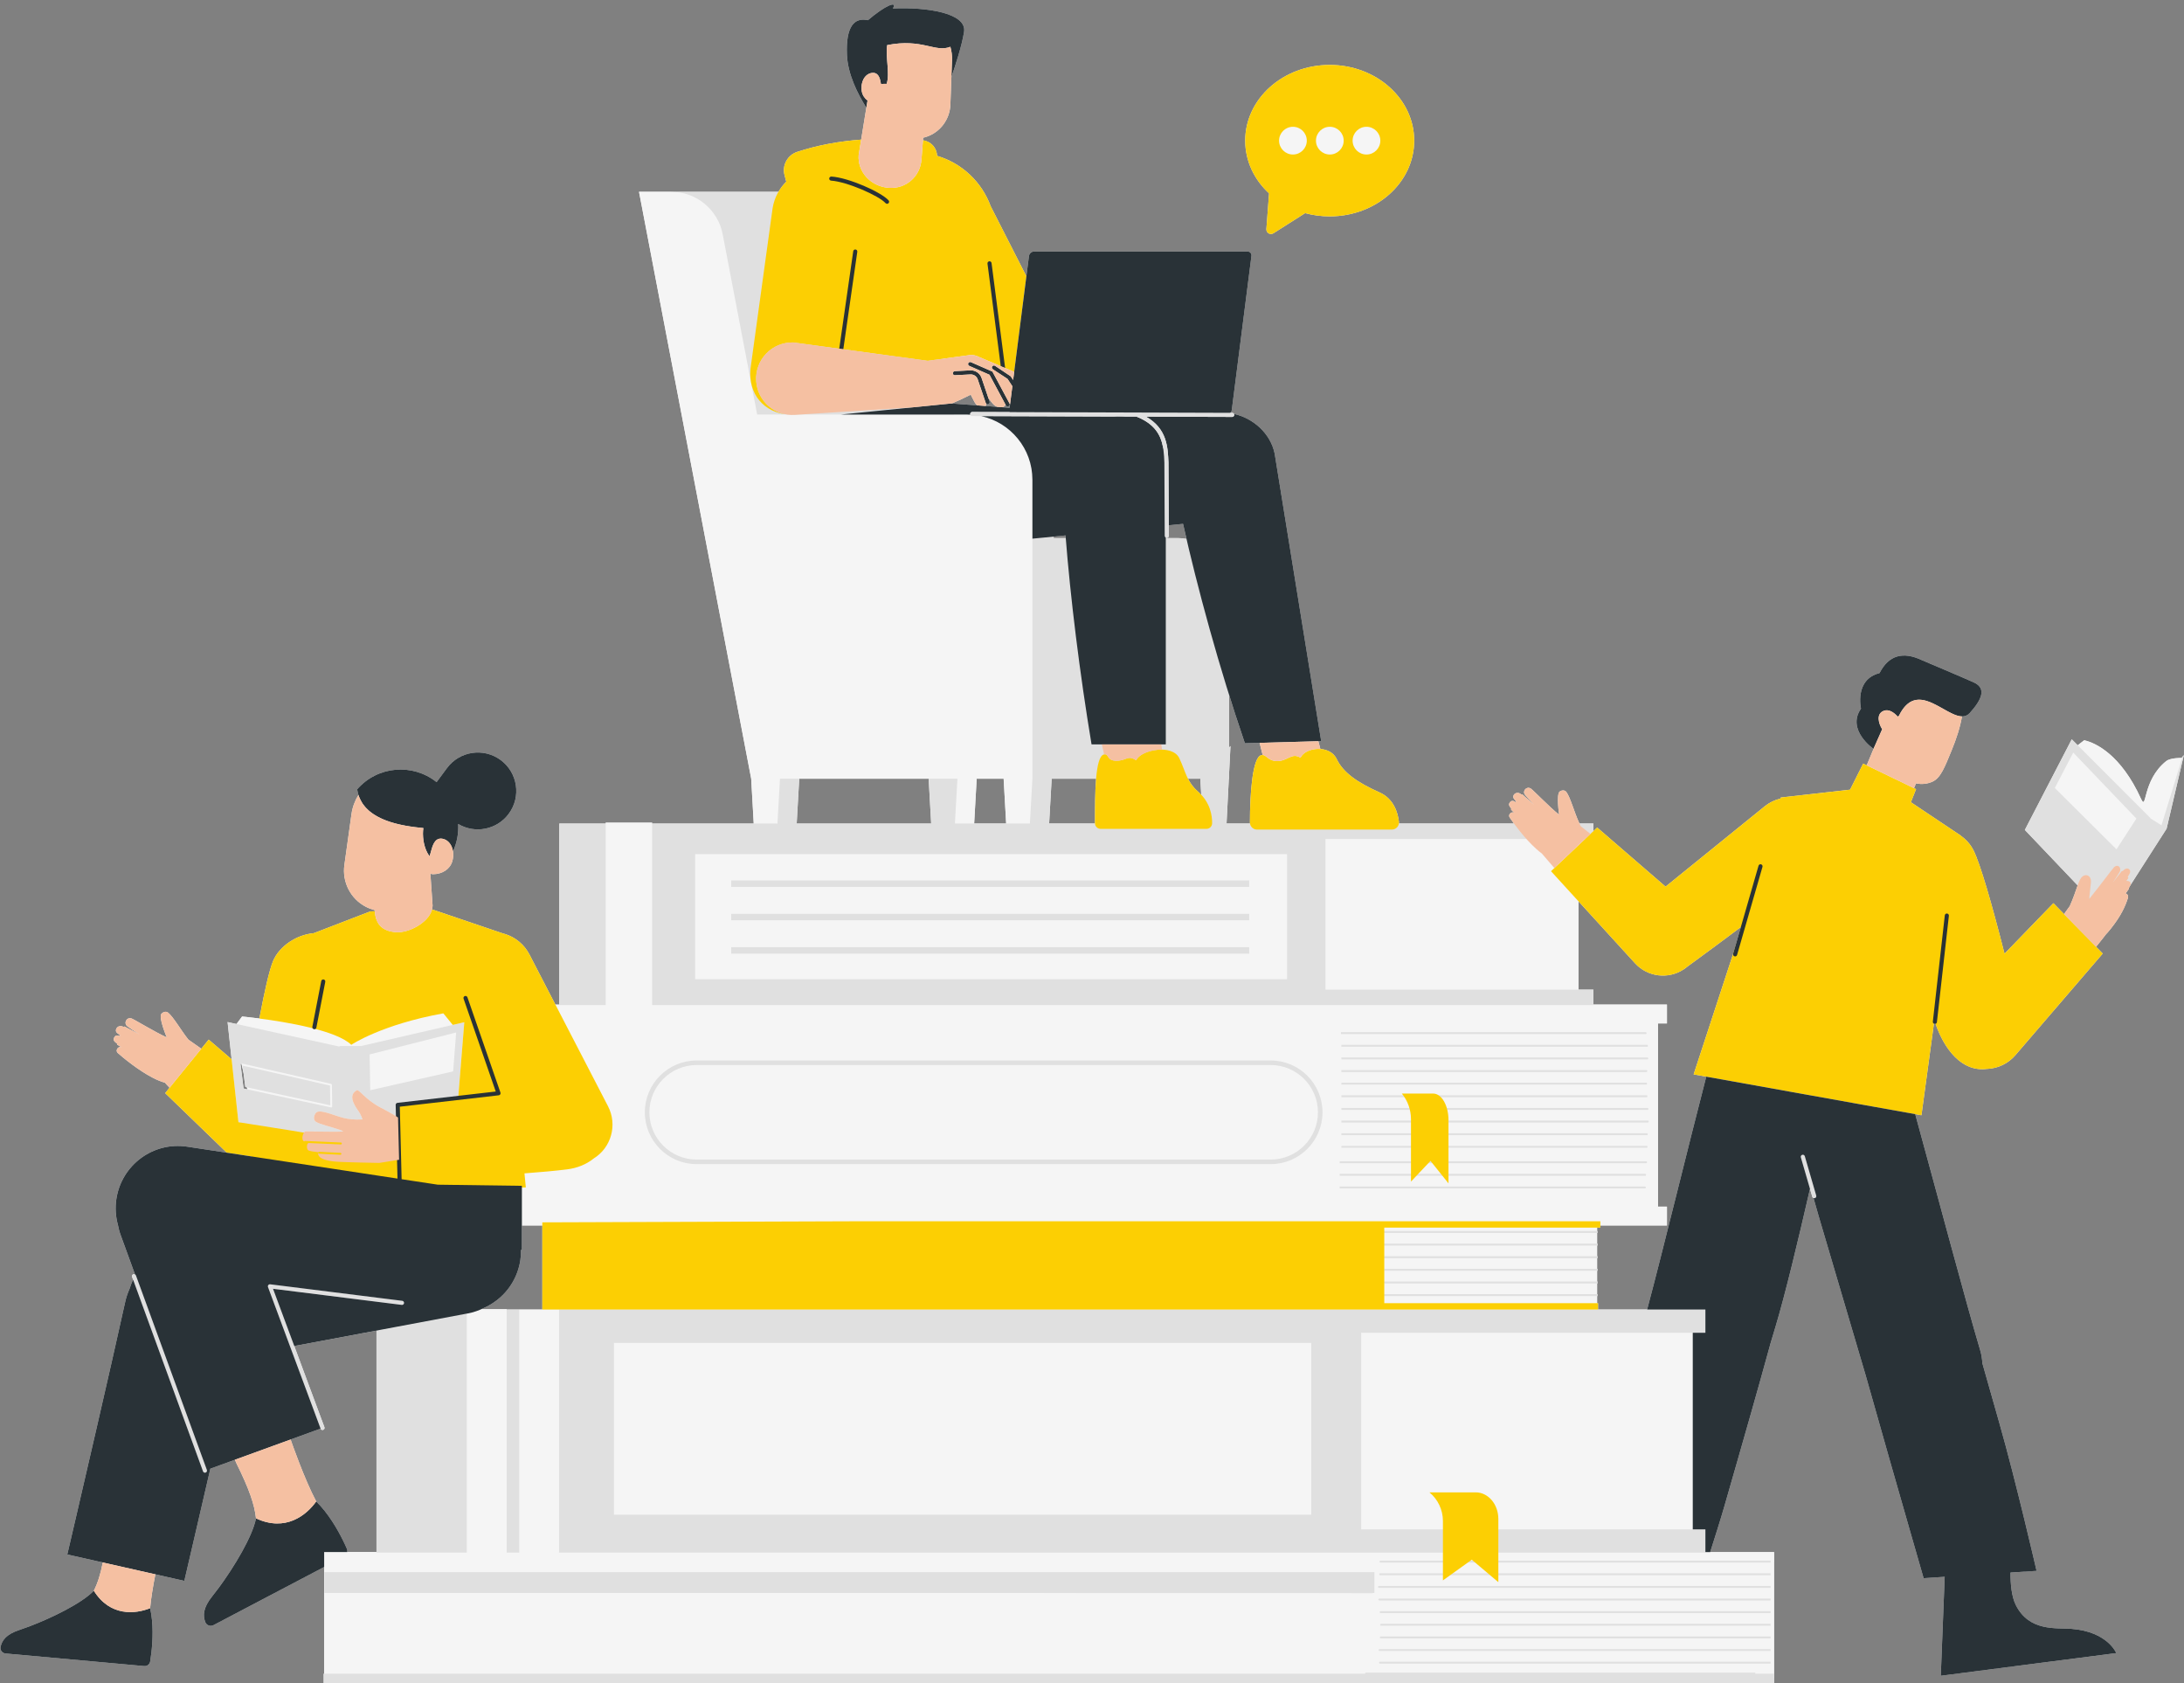 <?xml version="1.0" encoding="UTF-8" standalone="no"?><svg xmlns="http://www.w3.org/2000/svg" xmlns:xlink="http://www.w3.org/1999/xlink" fill="#000000" height="369.8" preserveAspectRatio="xMidYMid meet" version="1" viewBox="-0.1 -1.0 479.9 369.8" width="479.9" zoomAndPan="magnify"><rect x="-0.1" y="-1.0" width="479.9" height="369.8" fill="#808080" stroke="none"/><g><g fill="#f5f5f5" id="change1_1"><path d="M479.766,164.867l-0.501,0.637l0,0c-0.533-0.006-2.527,0.019-3.379,0.696 c-5.337,4.263-4.206,11.187-5.536,8.264c-4.392-9.646-9.949-12.296-12.489-12.844l-1.416,1.098l-1.309-1.309l-10.308,19.905 c0,0,7.025,7.377,11.601,12.184c-0.413,1.148-0.903,2.714-1.734,4.563c-0.35,0.477-0.792,1.086-1.257,1.738l7.045,7.191 l1.997-2.51l-0.022-0.023c0.384-0.393,0.811-0.877,1.305-1.504c2.215-2.792,3.149-4.906,3.699-6.638 c0.184-0.58-0.152-1.009-0.501-1.025l0.711-1.009c0.047-0.067,0.036-0.145,0-0.212c0.025-0.041,0.047-0.074,0.074-0.118 c0.088-0.149,0.156-0.279,0.212-0.401c3.514-5.458,8.019-12.515,8.019-12.515L479.766,164.867z M464.969,185.57l-2.439-2.424l0,0 L464.969,185.57l4.063-6.271l0,0L464.969,185.57z M458.989,196.187c0.042,0.044,0.08,0.084,0.12,0.126 c-0.05,0.062-0.103,0.128-0.152,0.188C458.968,196.397,458.978,196.291,458.989,196.187z M474.852,180.297l4.549-14.79 L474.852,180.297L474.852,180.297z" fill="inherit"/><path d="M278.167,49.319c-0.062,0.829,0.847,1.374,1.549,0.928l6.969-4.428c1.708,0.464,3.52,0.714,5.397,0.714 c10.255,0,18.569-7.448,18.569-16.635s-8.314-16.635-18.569-16.635c-10.255,0-18.569,7.448-18.569,16.635 c0,4.504,1.998,8.59,5.244,11.585L278.167,49.319z" fill="inherit"/><path d="M455.074,356.82c-3.309-0.258-9.26,0.646-12.214-5.201c-0.939-1.859-1.197-4.607-1.185-7.167l5.73-0.37 c0,0-4.475-19.507-8.227-32.656c-1.221-4.277-2.482-8.713-3.684-12.962c-0.055-0.979-0.211-1.966-0.504-2.947 c-3.069-10.282-9.41-34.144-14.249-51.767l-45.917-8.235c-3.988,15.374-9.361,37.541-12.991,51.158H192.92v0.003h-81.685v-0.072 h-5.602c0,0,0,0,0,0c0.187-0.083,0.375-0.165,0.556-0.256c4.149-1.827,7.311-5.669,8.041-10.493 c0.115-0.763,0.158-1.52,0.147-2.268h0.198v-5.38h4.492v18.46h231.981v-1.395h-0.211v-1.562h0.077v-0.421h-0.077v-2.352h0.077 v-0.421h-0.077v-2.352h0.077v-0.421h-0.077v-2.355h0.077v-0.421h-0.077v-2.352h0.077v-0.421h-0.077v-2.355h0.077v-0.421h-0.077 v-0.735h0.717v-0.476h14.632v-4.139h-1.954v-40.247h1.954v-4.139h-16.168v-3.287h-3.273v-19.404 c3.872,4.242,8.829,9.674,12.428,13.617c2.754,3.016,7.292,3.583,10.701,1.334c0.287-0.189,0.56-0.394,0.82-0.613 c3.316-2.4,7.451-5.475,11.727-8.663l-1.68,5.824l-8.692,26.526l50.061,8.978l2.738-20.112c0.049,0.026,0.102,0.045,0.16,0.052 c0.018,0.002,0.034,0.003,0.052,0.003c0.052,0,0.101-0.011,0.148-0.028c1.935,5.573,5.775,10.657,11.337,9.895 c0.048-0.002,0.096,0.002,0.145-0.001c2.343-0.136,4.531-1.218,6.061-3c7.397-8.606,19.191-22.325,19.191-22.325l-10.839-11.064 c0,0-5.013,5.177-10.738,11.09c-2.821-11.087-5.34-19.784-6.81-22.69c-0.642-1.303-1.604-2.369-2.75-3.187l0.005-0.033 l-11.022-7.369l1.135-2.868l-0.447-0.216l0.438-1.05c1.333,0.275,2.551,0.089,3.587-0.366c1.833-0.806,2.718-3.198,4.242-6.892 c1.017-2.467,1.923-5.237,2.266-7.457c-0.139-0.002-0.282-0.016-0.427-0.038c0.145,0.021,0.288,0.036,0.427,0.038 c0.643,0.008,1.227-0.202,1.726-0.757c2.594-2.885,3.774-5.408,0.84-6.729c-2.059-0.931-11.433-4.898-11.433-4.898 c-4.07-1.901-7.211-1.105-9.249,2.872c-5.572,1.415-4.067,7.797-4.067,7.797c-3.274,4.701,2.747,8.845,2.747,8.845l0.536-1.209 l-0.351,0.792l-1.679,4.029l8.18,3.952l-8.955-4.326l-2.877,5.731l-15.234,1.72l-0.062,0.233 c-1.241,0.294-2.417,0.854-3.428,1.673c-5.956,4.822-14.72,11.921-21.821,17.669c-7.388-6.385-15.02-12.982-15.02-12.982 l-0.845,0.798v-1.684h-3.063c-0.013-0.03-0.025-0.055-0.039-0.085c-1.114-2.423-1.938-5.629-2.833-6.836 c-0.362-0.464-0.983-0.417-1.444-0.109c-0.812,0.533-0.146,5.105-0.146,5.105c-2.073-1.658-5.699-5.398-6.199-5.739 c-0.953-0.613-1.933,0.517-1.299,1.361c0.349,0.445,1.236,1.419,2,2.245l-2.542-2.308c-0.072-0.065-0.17-0.058-0.248-0.009 c-0.118-0.087-0.231-0.166-0.331-0.221c-0.92-0.488-1.829,0.465-1.3,1.161c0.197,0.264,0.361,0.473,0.49,0.634 c-0.021,0.011-0.046,0.01-0.063,0.029c-0.026,0.027-0.029,0.063-0.037,0.097c-0.229-0.146-0.538-0.343-0.796-0.294 c-0.307,0.047-0.623,0.4-0.68,0.716c-0.025,0.243,0.115,0.517,0.413,0.852c0.028,0.036,0.06,0.071,0.089,0.107 c-0.081,0.082-0.081,0.214,0.001,0.296l0.722,0.723c-0.043-0.03-0.084-0.065-0.128-0.093c-0.488-0.323-1.396,0.354-0.96,1.041 c0.219,0.325,0.542,0.786,0.941,1.329h-25.283c0.018-0.129,0.025-0.261,0.009-0.397c-0.228-1.95-1.102-5.03-4.256-6.435 c-4.804-2.14-7.998-4.335-9.42-7.341c-0.666-1.409-2.1-2.083-3.582-2.193c-0.16-0.604-0.306-1.169-0.441-1.703l-3.977,0.108 l4.595-0.125l-10.231-63.203c-0.936-4.463-4.762-7.774-8.94-8.688c-0.076-0.138-0.218-0.235-0.386-0.236l-0.396-0.001 c0.157-0.17,0.277-0.376,0.307-0.61l4.319-33.836c0.07-0.547-0.317-0.991-0.864-0.991h-46.903c-0.547,0-1.048,0.444-1.117,0.991 l-3.477,27.234l0.225-1.762l2.684-21.023l-7.843-15.393c-1.96-5.348-6.342-9.468-11.78-11.064 c-0.044-1.745-1.362-3.206-3.103-3.41l0.044-0.573c0.176-0.041,0.352-0.079,0.527-0.133c3.227-0.99,5.335-3.915,5.457-7.107 l0.224-6.089c0.771-2.22,2.296-6.833,2.781-9.906c0.658-4.17-8.286-5.487-15.639-5.158c1.097-1.811-1.701-0.658-5.487,2.579 c-2.963-0.658-4.884,1.317-4.609,7.627c0.185,4.257,2.342,8.533,4.265,11.594l0.256-1.572l-1.397,8.588 c-4.744,0.349-9.434,1.175-14.029,2.68c-2.144,0.702-3.384,2.938-2.806,5.119l0.381,1.438c-0.66,0.649-1.234,1.399-1.711,2.223 h-28.758v0h-1.888l24.647,128.923v0.002l0.558,9.853h-22.327v-0.19h-10.2v0.19h-10.195v39.782h-0.853 c-2.081-4.019-4.062-7.845-5.7-11.01c-1.127-2.176-3.078-3.804-5.411-4.52c-0.109-0.033-0.22-0.054-0.33-0.083l-15.412-5.225 l-0.285,0.007c0.087-0.305,0.148-0.615,0.15-0.933l-0.489-7.021c0.183,0.083,0.385,0.134,0.603,0.132 c2.056-0.02,3.723-1.127,4.219-2.847c0.215-0.746,0.246-1.483,0.145-2.16c0.886-1.909,1.263-3.981,1.151-6.026 c3.685,2.199,8.509,1.285,11.11-2.239c2.77-3.751,1.974-9.038-1.777-11.808c-3.752-2.77-9.038-1.974-11.808,1.777l-2.273,3.078 c-5.274-4.212-12.974-3.567-17.448,1.573c0.06,0.438,0.154,0.851,0.275,1.244c-0.777,1.247-1.317,2.669-1.533,4.218l-1.565,11.199 c-0.503,3.651,1.302,7.397,4.768,9.172c0.612,0.314,1.245,0.542,1.884,0.704c0.006,0.089,0.021,0.169,0.029,0.256 c0-0.001,0-0.002,0-0.003l-0.972,0.025l-12.416,4.784c-3.763,0.342-7.58,2.804-8.974,6.173c-0.833,2.049-1.848,6.525-2.996,12.582 c0.001,0,0.002,0,0.003,0c-2.282-0.298-3.799-0.439-3.799-0.439l-1.228,1.648l-1.957-0.429l2.383,21.995l-1.498-13.824 c-2.994-2.568-5.035-4.319-5.035-4.319l-1.625,1.998c-1.48-1.055-2.492-1.755-2.836-1.992c-1.688-2.127-3.283-4.974-4.458-5.924 c-0.484-0.372-1.096-0.164-1.479,0.266c-0.677,0.747,1.178,5.167,1.178,5.167c-2.513-1.127-7.126-3.943-7.718-4.155 c-1.116-0.368-1.809,1.022-0.952,1.705c0.479,0.365,1.67,1.144,2.669,1.785l-3.233-1.701c-0.084-0.044-0.177-0.014-0.24,0.052 c-0.145-0.059-0.281-0.109-0.398-0.139c-1.051-0.251-1.717,0.943-1.005,1.504c0.27,0.217,0.49,0.385,0.663,0.514 c-0.018,0.016-0.043,0.022-0.055,0.044c-0.019,0.033-0.012,0.07-0.012,0.105c-0.269-0.087-0.634-0.208-0.883-0.091 c-0.297,0.127-0.522,0.564-0.498,0.897c0.038,0.25,0.25,0.489,0.635,0.748c0.04,0.03,0.083,0.059,0.124,0.089 c-0.057,0.1-0.024,0.227,0.075,0.285l0.955,0.564c-0.066-0.025-0.132-0.056-0.199-0.078c-0.574-0.197-1.31,0.719-0.694,1.295 c1.198,1.062,4.545,3.821,7.671,5.428c1.124,0.584,1.982,0.913,2.665,1.076c0.336,0.363,0.7,0.756,1.049,1.133l3.584-4.409 l-4.544,5.59c0,0,6.774,6.545,13.538,13.082c-3.21-0.487-6.167-0.936-8.713-1.322c-7.458-1.131-14.425,4.012-15.558,11.496 c-0.297,1.961-0.154,3.884,0.339,5.68c0.143,0.76,0.335,1.515,0.607,2.25c0.941,2.556,2.011,5.494,3.147,8.635 c0,0,0,0,0.001,0.001c-0.109-0.059-0.24-0.077-0.367-0.031c-0.233,0.085-0.354,0.344-0.269,0.577L44.51,322.22l-15.358-42.099 c-0.308,0.647-0.583,1.31-0.783,2.004c-0.413,0.923-0.743,1.889-0.963,2.894c-1.68,7.634-4.139,18.392-6.427,28.329 c-3.184,13.829-6.293,27.133-6.293,27.133l16.584,3.74l-8.784-1.981c-0.528,2.705-1.161,4.611-1.968,6.206 c0.001-0.001,0.002-0.002,0.003-0.003c-2.637,2.745-9.183,5.951-14.205,7.85v0c-0.764,0.289-1.493,0.548-2.166,0.77 c-2.962,0.976-3.812,2.335-4.119,3.69c-0.162,0.715,0.347,1.408,1.077,1.475l30.483,2.767c0.633,0.057,1.204-0.381,1.307-1.007 c0.085-0.513,0.184-1.187,0.273-1.968l0,0h0c0.295-2.573,0.487-6.353-0.283-9.741c0,0.002,0.001,0.005,0.001,0.007 c0.191-2.24,0.667-5.009,1.148-7.44l6.364,1.435c0,0,0.908-3.898,1.951-8.383c0.992-4.266,2.329-10.028,3.767-16.263l11.377-4.134 l-5.973,2.17c0.1,0.244,0.192,0.483,0.306,0.733c2.861,5.745,4.008,9.161,4.324,12.142c0-0.002,0.001-0.003,0.001-0.005 c-0.767,3.964-4.75,10.593-8.128,15.178v0c-0.514,0.697-1.014,1.348-1.486,1.934c-2.076,2.577-2.049,4.277-1.542,5.661 c0.268,0.73,1.121,1.054,1.809,0.693l24.323-12.78v23.459h-0.107v2.175h318.706v-2.175h-0.009V342.13h0.009v-2.175h-14.039 c0.894-2.791,2.311-7.265,3.108-10.04c1.916-6.677,3.896-13.536,5.915-20.657c1.345-4.744,2.712-9.603,4.084-14.603 c0.02-0.073,0.03-0.147,0.049-0.22c0.462-1.549,0.883-2.956,1.162-3.877c2.153-7.118,5.034-19.169,7.612-30.404l0.504,1.737 c0.058,0.197,0.237,0.325,0.433,0.325c-0.061,0-0.112-0.032-0.167-0.055c0.427,1.547,0.817,2.922,1.146,4.025l10.349,35.044 c3.373,11.982,7.531,26.48,9.948,34.883c1.226,4.263,2.754,9.57,2.754,9.57l4.631-0.299l-0.86,21.74l38.565-4.981 C464.922,362.144,463.032,357.441,455.074,356.82z M428.578,155.631c0.102,0.05,0.202,0.097,0.302,0.144 C428.78,155.728,428.68,155.681,428.578,155.631z M428.118,155.395c0.065,0.034,0.129,0.068,0.193,0.101 C428.247,155.462,428.182,155.429,428.118,155.395z M430.135,156.244c0.104,0.027,0.206,0.05,0.308,0.068 C430.341,156.294,430.239,156.272,430.135,156.244z M429.054,155.856c0.153,0.068,0.304,0.13,0.454,0.187 C429.358,155.986,429.207,155.924,429.054,155.856z M429.656,156.095c0.107,0.038,0.213,0.073,0.317,0.104 C429.869,156.169,429.763,156.133,429.656,156.095z M421.128,152.739c-0.029,0.003-0.058,0.006-0.086,0.01 c0.028-0.003,0.056-0.007,0.085-0.01C421.127,152.739,421.128,152.739,421.128,152.739z M420.6,152.837c0,0,0.001,0,0.001,0 c-0.036,0.009-0.072,0.016-0.108,0.026c0,0,0,0,0,0C420.53,152.852,420.565,152.846,420.6,152.837z M419.42,153.378 c-0.007,0.004-0.013,0.009-0.02,0.014c0,0,0,0,0,0C419.407,153.387,419.414,153.382,419.42,153.378z M419.041,153.663 c-0.047,0.039-0.093,0.082-0.139,0.124c0,0,0.001-0.001,0.001-0.001C418.949,153.744,418.995,153.702,419.041,153.663z M418.611,154.07C418.612,154.07,418.612,154.069,418.611,154.07c-0.017,0.018-0.034,0.038-0.052,0.057 C418.577,154.108,418.594,154.088,418.611,154.07z M418.083,154.706c-0.028,0.038-0.056,0.072-0.083,0.111c0,0,0,0,0-0.001 C418.027,154.778,418.055,154.743,418.083,154.706z M417.712,155.254c0.001-0.002,0.002-0.003,0.003-0.005 c-0.047,0.075-0.094,0.145-0.141,0.224c0,0,0-0.001,0-0.001C417.621,155.396,417.667,155.328,417.712,155.254z M29.685,279.052 c0.037,0.04,0.067,0.087,0.086,0.142C29.752,279.14,29.721,279.093,29.685,279.052z M301.581,348.927v0.049l-230.372-0.049 H301.581z M52.828,232.665c0.033-0.03,0.078-0.026,0.121-0.031l0.461,2.002l0.395,3.141l0.344,0.074l0.104,0.453l-0.683-0.148 c-0.087-0.019-0.153-0.091-0.164-0.18l-0.646-5.13C52.752,232.779,52.777,232.711,52.828,232.665z M69.473,225.11 c-0.062-0.017-0.125-0.032-0.186-0.049C69.348,225.078,69.411,225.094,69.473,225.11z M92.851,182.477 c-0.012-0.374-0.009-0.727,0.016-1.034c-0.003,0.033-0.005,0.068-0.007,0.102C92.84,181.826,92.84,182.145,92.851,182.477z M92.867,182.861c0.008,0.111,0.022,0.226,0.034,0.34C92.889,183.087,92.875,182.973,92.867,182.861z M92.955,183.644 c0.017,0.113,0.038,0.227,0.059,0.342C92.993,183.871,92.972,183.758,92.955,183.644z M93.115,184.461 c0.026,0.111,0.055,0.223,0.086,0.334C93.17,184.684,93.141,184.573,93.115,184.461z M93.358,185.291 c0.036,0.104,0.072,0.209,0.112,0.312C93.43,185.499,93.395,185.396,93.358,185.291z M89.85,203.292 c-0.097,0.035-0.193,0.067-0.289,0.099C89.657,203.36,89.753,203.327,89.85,203.292z M88.865,180.358 c0.198,0.037,0.394,0.07,0.59,0.102C89.259,180.428,89.064,180.395,88.865,180.358z M89.225,203.495 c-0.11,0.031-0.218,0.059-0.327,0.085C89.006,203.554,89.115,203.526,89.225,203.495z M88.597,203.651 c-0.12,0.025-0.238,0.043-0.355,0.062C88.359,203.694,88.477,203.675,88.597,203.651z M84.276,203.023 c-0.096-0.057-0.204-0.105-0.292-0.168C84.072,202.918,84.18,202.966,84.276,203.023z M83.432,178.679 c0.16,0.077,0.32,0.154,0.484,0.226C83.752,178.833,83.592,178.757,83.432,178.679z M83.551,202.469 c-0.053-0.053-0.117-0.099-0.167-0.156C83.434,202.369,83.497,202.416,83.551,202.469z M82.637,201.021 c-0.012-0.033-0.028-0.063-0.04-0.096C82.609,200.959,82.624,200.988,82.637,201.021z M82.452,178.151 c0.147,0.088,0.294,0.176,0.446,0.258C82.746,178.326,82.6,178.238,82.452,178.151z M83.017,201.8 c-0.028-0.046-0.063-0.086-0.09-0.133C82.954,201.714,82.989,201.755,83.017,201.8z M84.745,203.285 c0.153,0.067,0.334,0.114,0.504,0.169C85.079,203.399,84.898,203.352,84.745,203.285z M85.686,203.597 c0.347,0.083,0.724,0.145,1.139,0.184c0.18,0.017,0.368,0.021,0.562,0.017c-0.193,0.004-0.382,0-0.562-0.017 C86.41,203.742,86.033,203.68,85.686,203.597z M263.853,173.604c-0.217-0.233-0.434-0.466-0.69-0.689 c-1.081-0.942-1.722-1.872-2.222-2.857h2.711l0,0L263.853,173.604z M255.296,96.516c-0.016-0.065-0.034-0.13-0.051-0.196 C255.262,96.386,255.28,96.451,255.296,96.516z M255.102,95.844c-0.015-0.047-0.029-0.094-0.045-0.14 C255.073,95.75,255.087,95.797,255.102,95.844z M254.833,95.128c-0.025-0.057-0.052-0.114-0.078-0.171 C254.781,95.014,254.808,95.071,254.833,95.128z M254.528,94.504c-0.026-0.049-0.051-0.098-0.078-0.146 C254.477,94.406,254.502,94.455,254.528,94.504z M254.101,93.806c-0.032-0.046-0.067-0.09-0.1-0.136 C254.035,93.716,254.07,93.761,254.101,93.806z M253.658,93.235c-0.04-0.047-0.078-0.093-0.119-0.139 C253.58,93.142,253.618,93.188,253.658,93.235z M253.035,92.581c-0.036-0.034-0.076-0.066-0.114-0.099 C252.959,92.515,252.999,92.547,253.035,92.581z M250.536,90.924c0.076,0.037,0.151,0.074,0.225,0.111 C250.687,90.997,250.612,90.96,250.536,90.924z M251.47,91.422c0.031,0.018,0.065,0.036,0.096,0.055 C251.535,91.458,251.501,91.44,251.47,91.422z M252.256,91.942c0.058,0.042,0.113,0.085,0.168,0.128 C252.369,92.027,252.314,91.984,252.256,91.942z M247.177,90.513C247.177,90.513,247.177,90.513,247.177,90.513l2.447,0.008 L247.177,90.513z M222.699,94.411c0.13,0.134,0.252,0.276,0.378,0.416c0,0,0,0,0,0C222.951,94.688,222.829,94.545,222.699,94.411 C222.698,94.411,222.698,94.411,222.699,94.411z M223.544,95.355c0.254,0.312,0.496,0.635,0.724,0.968c0,0,0,0,0,0 C224.041,95.99,223.799,95.667,223.544,95.355C223.544,95.355,223.544,95.355,223.544,95.355z M224.56,96.789 c0.134,0.213,0.269,0.424,0.391,0.644c0,0,0,0,0,0c-0.124-0.222-0.26-0.435-0.395-0.649 C224.558,96.786,224.559,96.788,224.56,96.789z M225.21,97.938c0.112,0.222,0.223,0.444,0.324,0.673c0,0,0,0,0,0 c-0.101-0.229-0.212-0.452-0.325-0.674C225.21,97.936,225.21,97.937,225.21,97.938z M225.75,99.135 c0.093,0.236,0.181,0.474,0.262,0.716c0,0,0,0.001,0,0.001c-0.081-0.243-0.169-0.482-0.263-0.719 C225.75,99.134,225.75,99.134,225.75,99.135z M226.179,100.383c0.075,0.256,0.14,0.517,0.2,0.779c0,0,0,0,0,0.001 c-0.061-0.263-0.126-0.524-0.201-0.781C226.179,100.382,226.179,100.382,226.179,100.383z M226.494,101.678 c0.056,0.294,0.098,0.592,0.136,0.892c0,0.001,0,0.001,0,0.002C226.592,102.271,226.551,101.972,226.494,101.678 C226.494,101.677,226.494,101.678,226.494,101.678z M226.689,103.016c0.043,0.453,0.069,0.911,0.069,1.375 C226.759,103.926,226.732,103.468,226.689,103.016C226.689,103.015,226.689,103.016,226.689,103.016z M221.813,93.581 c-0.012-0.011-0.023-0.022-0.036-0.032l0,0C221.789,93.559,221.801,93.57,221.813,93.581z M214.512,170.059h5.919l0.557,9.843 h-7.033L214.512,170.059z M226.759,170.057v0.002l-0.557,9.843l0,0L226.759,170.057z M234.035,116.624 c0.015,0.192,0.032,0.39,0.047,0.583h-2.662v-0.326L234.035,116.624z M230.987,170.059h0.433v-0.002h9.332 c-0.241,2.874-0.248,6.495-0.247,9.787c0,0.021,0.011,0.038,0.012,0.058H230.43L230.987,170.059z M258.631,117.207h-2.566v-0.12 c0.064,0.036,0.135,0.061,0.214,0.061c0.001,0,0.001,0,0.002,0c0.249-0.001,0.449-0.204,0.448-0.452l-0.011-2.303l3.14-0.309 c0.241,1.077,0.495,2.185,0.757,3.307C259.969,117.277,259.309,117.207,258.631,117.207z M225.862,90.444l-5.621-0.018l0,0 L225.862,90.444z M213.107,90.069c-0.011-0.038-0.023-0.075-0.023-0.117C213.084,89.993,213.097,90.03,213.107,90.069 L213.107,90.069z M209.047,87.633c1.316-0.541,2.793-1.247,4.152-1.932c0.31,0.624,0.61,1.213,0.824,1.604 c0.179,0.326,0.383,0.565,0.593,0.743l1.861,0.139c0.11-0.143,0.137-0.323,0.13-0.534c-0.043-0.045-0.09-0.087-0.112-0.15 c0.063,0.188,0.238,0.306,0.426,0.306c0.048,0,0.097-0.008,0.145-0.024c0.235-0.08,0.361-0.335,0.281-0.57l-0.236-0.694 c0.334,0.425,0.644,0.811,0.878,1.087c0.34,0.401,0.692,0.635,1.025,0.77L209.047,87.633z M220.185,88.463 c0.121-0.035,0.228-0.078,0.302-0.126c0.21-0.138,0.311-0.29,0.349-0.458l0.094,0.175c0.081,0.151,0.236,0.237,0.396,0.237 c0.072,0,0.145-0.018,0.213-0.054c0.211-0.113,0.29-0.37,0.191-0.585c0.037,0.031,0.084,0.072,0.118,0.1l0.499-3.906l-0.604,4.733 l-2.524-0.188L220.185,88.463z M175.519,170.059h28.435l0.558,9.853h-29.551L175.519,170.059z M100.621,239.726L100.621,239.726 l1.301-16.164L100.621,239.726z M74.365,226.803c0.083,0.038,0.167,0.075,0.247,0.114 C74.532,226.878,74.448,226.84,74.365,226.803z M66.997,247.55c-0.045,0-0.095,0.03-0.145,0.07 C66.902,247.579,66.951,247.55,66.997,247.55z M119.144,256.436c0.112-0.01,0.221-0.02,0.332-0.03 C119.365,256.416,119.256,256.426,119.144,256.436z M120.46,256.316c0.15-0.014,0.298-0.028,0.446-0.043 C120.758,256.288,120.61,256.302,120.46,256.316z M121.751,256.189c0.146-0.015,0.292-0.03,0.436-0.045 C122.043,256.159,121.897,256.174,121.751,256.189z M123.008,256.055c0.13-0.014,0.263-0.029,0.39-0.043 C123.271,256.027,123.138,256.041,123.008,256.055z M346.743,184.678L346.743,184.678l1.454-1.374l0,0L346.743,184.678z M289.366,163.526c-0.036,0.001-0.071,0.005-0.107,0.008C289.295,163.531,289.33,163.527,289.366,163.526z M286.465,164.491 c-0.054,0.042-0.111,0.082-0.161,0.126C286.355,164.572,286.411,164.533,286.465,164.491z M288.711,163.588 c-0.053,0.008-0.105,0.019-0.158,0.028C288.606,163.606,288.658,163.596,288.711,163.588z M288.081,163.718 c-0.062,0.016-0.123,0.034-0.184,0.053C287.959,163.753,288.019,163.735,288.081,163.718z M287.49,163.913 c-0.065,0.026-0.13,0.052-0.193,0.08C287.361,163.965,287.425,163.939,287.49,163.913z M286.948,164.17 c-0.062,0.035-0.126,0.069-0.185,0.106C286.822,164.239,286.885,164.205,286.948,164.17z M286.049,164.883 c-0.038,0.043-0.081,0.083-0.115,0.128C285.968,164.966,286.011,164.926,286.049,164.883z M279.847,166.122 c-0.062-0.012-0.113-0.031-0.171-0.046C279.734,166.091,279.785,166.111,279.847,166.122z M279.265,165.95 c-0.046-0.019-0.086-0.041-0.129-0.062C279.178,165.909,279.218,165.931,279.265,165.95z M278.782,165.698 c-0.014-0.009-0.027-0.018-0.041-0.027C278.755,165.68,278.768,165.689,278.782,165.698z M277.671,164.931 c-0.006-0.002-0.012-0.003-0.018-0.005C277.659,164.928,277.665,164.929,277.671,164.931z M276.676,162.184 c0.241,0.957,0.471,1.861,0.674,2.68c0,0,0,0,0,0c-0.107-0.003-0.218,0.001-0.347,0.038c-1.866,0.533-2.454,8.234-2.452,14.779 c0,0.076,0.012,0.148,0.022,0.22h-5.158l0.5-9.845h0.066v-1.301l0.298-5.873l-0.298,0.323v-11.535 c1.114,3.561,2.27,7.112,3.464,10.601L276.676,162.184z M213.535,89.504l8.209,0.027l0,0L213.535,89.504z M171.29,170.059 l-0.558,9.853l0,0L171.29,170.059z M133.507,242.02c-0.373-0.719-0.771-1.489-1.181-2.28 C132.737,240.535,133.132,241.298,133.507,242.02z M131.146,237.463c0.328,0.633,0.647,1.25,0.958,1.85 C131.793,238.712,131.474,238.096,131.146,237.463z M130.873,236.937c-0.136-0.262-0.271-0.522-0.409-0.789 C130.601,236.412,130.738,236.676,130.873,236.937z M99.393,224.145L99.393,224.145l-2.071-2.536L99.393,224.145z M87.588,203.784 c0.129-0.007,0.259-0.015,0.392-0.031C87.847,203.769,87.718,203.777,87.588,203.784z M90.226,203.148 c0.079-0.032,0.157-0.066,0.235-0.1C90.382,203.082,90.304,203.116,90.226,203.148z M90.879,202.857 c0.054-0.026,0.108-0.055,0.162-0.082C90.987,202.802,90.934,202.83,90.879,202.857z M91.517,202.519 c0.013-0.008,0.027-0.016,0.04-0.024C91.543,202.503,91.53,202.512,91.517,202.519z M99.318,185.498 c0.007,0.025,0.015,0.048,0.021,0.073C99.332,185.546,99.325,185.522,99.318,185.498z M98.795,184.372 c-0.074-0.105-0.153-0.203-0.238-0.296C98.642,184.169,98.722,184.266,98.795,184.372z M99.055,184.816 c-0.031-0.062-0.06-0.126-0.094-0.186C98.994,184.69,99.024,184.753,99.055,184.816z M98.409,183.919 c-0.12-0.113-0.249-0.213-0.385-0.301C98.16,183.706,98.29,183.805,98.409,183.919z M97.887,183.535 c-0.166-0.093-0.339-0.175-0.526-0.229C97.548,183.36,97.721,183.442,97.887,183.535z M93.709,186.128 c0.042,0.085,0.078,0.172,0.124,0.255C93.787,186.299,93.75,186.213,93.709,186.128z M91.999,180.812 c0.322,0.035,0.634,0.067,0.931,0.096C92.633,180.88,92.321,180.848,91.999,180.812z M90.998,180.692 c0.233,0.03,0.458,0.056,0.683,0.082c0.053,0.006,0.105,0.012,0.159,0.019c-0.6-0.068-1.232-0.148-1.888-0.25 c0.208,0.032,0.413,0.06,0.617,0.089C90.712,180.652,90.857,180.674,90.998,180.692z M88.329,180.252 c-0.19-0.039-0.378-0.077-0.569-0.12C87.95,180.174,88.14,180.213,88.329,180.252z M86.649,179.857 c0.185,0.05,0.369,0.096,0.554,0.142c0.135,0.033,0.271,0.065,0.406,0.097c-0.691-0.159-1.381-0.346-2.06-0.568 c0.177,0.058,0.354,0.113,0.533,0.166C86.27,179.75,86.459,179.805,86.649,179.857z M85.141,179.387 c-0.225-0.079-0.448-0.161-0.669-0.249c0.169,0.067,0.338,0.132,0.51,0.194C85.034,179.351,85.088,179.368,85.141,179.387z M82.182,177.983c-0.221-0.14-0.436-0.288-0.644-0.442c0.135,0.1,0.267,0.201,0.407,0.295 C82.022,177.887,82.103,177.934,82.182,177.983z M79.366,175.171c0.083,0.14,0.157,0.288,0.249,0.421 c-0.239-0.348-0.442-0.725-0.62-1.122C79.108,174.712,79.232,174.946,79.366,175.171z M79.78,175.803 c0.067,0.084,0.132,0.17,0.2,0.254c0.103,0.127,0.199,0.258,0.309,0.378c0.115,0.125,0.24,0.239,0.364,0.355 C80.335,176.484,80.042,176.156,79.78,175.803z M81.07,177.179c-0.126-0.107-0.242-0.223-0.362-0.336 C80.828,176.956,80.944,177.073,81.07,177.179z M82.389,200.146c-0.004-0.018-0.009-0.034-0.012-0.052 C82.38,200.112,82.385,200.128,82.389,200.146z M75.501,227.374c0.042,0.024,0.078,0.048,0.119,0.072 C75.58,227.423,75.543,227.398,75.501,227.374z M76.281,227.868c0.064,0.045,0.127,0.089,0.188,0.134 C76.408,227.957,76.345,227.912,76.281,227.868z M73.548,226.45c-0.078-0.031-0.153-0.064-0.232-0.095 C73.395,226.386,73.47,226.419,73.548,226.45z M72.228,225.953c-0.085-0.029-0.172-0.058-0.258-0.087 C72.056,225.896,72.143,225.924,72.228,225.953z M71.011,225.557c-0.103-0.032-0.206-0.064-0.311-0.095 C70.805,225.493,70.907,225.525,71.011,225.557z M68.17,224.775c-0.12-0.03-0.24-0.059-0.36-0.088 C67.93,224.716,68.05,224.746,68.17,224.775z M66.54,224.393c-0.011-0.003-0.023-0.005-0.034-0.008 C66.517,224.388,66.528,224.391,66.54,224.393z M65.173,224.104c-0.118-0.024-0.236-0.048-0.354-0.071 C64.937,224.056,65.055,224.08,65.173,224.104z M63.683,223.812c-0.064-0.012-0.129-0.025-0.193-0.037 C63.554,223.788,63.618,223.8,63.683,223.812z M62.189,223.543c-0.102-0.018-0.203-0.035-0.305-0.052 C61.986,223.509,62.086,223.526,62.189,223.543z M60.835,223.318c-0.083-0.013-0.167-0.027-0.25-0.04 C60.668,223.29,60.752,223.304,60.835,223.318z M58.186,222.919c-0.076-0.011-0.154-0.022-0.229-0.032 C58.033,222.898,58.11,222.908,58.186,222.919z M59.372,223.09c-0.062-0.009-0.122-0.018-0.183-0.027 C59.25,223.073,59.31,223.081,59.372,223.09z M66.82,247.647c-0.043,0.042-0.087,0.099-0.129,0.163c-0.001,0-0.002,0-0.003-0.001 C66.732,247.742,66.776,247.69,66.82,247.647z M69.378,328.831c0.002,0.002,0.003,0.004,0.005,0.006 c-2.607-4.897-5.495-13.238-5.495-13.238c-0.038-0.13-0.085-0.248-0.126-0.374l6.578-2.39l0.001,0.003 c0.067,0.182,0.239,0.294,0.422,0.294c0.052,0,0.105-0.009,0.156-0.028c0.233-0.087,0.353-0.346,0.266-0.578l-11.297-30.405 l4.671,12.572l38.15-7.162l-20.083,3.771v48.642h-6.418c0.032-0.227,0.025-0.462-0.073-0.687c-0.22-0.506-0.521-1.163-0.891-1.91 l0,0l0,0C74.025,334.882,72.017,331.404,69.378,328.831z M104.268,287.127c-0.046,0.015-0.093,0.028-0.139,0.042 C104.175,287.155,104.222,287.142,104.268,287.127z" fill="inherit"/></g><g id="change1_2"><path clip-rule="evenodd" d="M474.463,181.563l-5.431-2.264l-4.063,6.271l-2.439-2.424 l-0.024,13.125l-15.947-16.64l8.144-15.56l3.159-2.451c2.541,0.548,8.097,3.198,12.489,12.844c1.33,2.923,0.199-4,5.536-8.264 c0.988-0.786,3.516-0.694,3.516-0.694L474.463,181.563z M346.743,180.744h-57.86v37.023h57.86V180.744z M152.654,214.11h130.05 v-27.482h-130.05V214.11z M324.055,339.956h65.674v2.175h-0.009v25.518h-67.163v-0.96H71.13v-26.746h31.346v-52.368l0.234-0.044 c1.032-0.194,2.006-0.515,2.924-0.925h5.602v53.337h2.754v-53.256h8.759v53.256h201.306V339.956z M301.581,344.413l-230.372-0.049 v4.564l230.372,0.049V344.413z M288.018,331.74v-37.735H134.802v37.735H288.018z M298.998,334.97h72.862v-43.198h-72.862V334.97z M99.599,243.133l1.304-17.137l-3.582-4.387c-13.648,2.462-20.23,6.911-20.23,6.911c-4.499-4.407-23.996-6.216-23.996-6.216 l-1.927,2.587l4.433,19.269l22.149,4.497L99.599,243.133z M366.185,264.068h-1.954v-40.247h1.954v-4.139H208.673v0.011h-65.481 v-39.973h-10.2v39.973h-11.048c4.052,7.826,8.489,16.397,11.562,22.327c2.11,4.079,0.712,9.08-3.155,11.474 c-1.591,1.29-3.637,2.109-5.836,2.385c-3.104,0.389-7.163,0.732-11.446,1.028v11.3h253.116V264.068z M164.962,170.059l0.633,11.179 h5.062l0.633-11.179h36.894l0.633,11.179h5.062l0.633-11.179h5.919l0.633,11.179h5.062l0.633-11.181v-41.5v-24.166 c0-7.91-6.412-14.322-14.322-14.322h-46.161l-7.57-39.574c-1.031-5.431-5.777-9.361-11.305-9.361h-0.925h-2.695h-3.466 l24.647,128.923V170.059z M350.836,268.186h-48.372v17.116h48.372V268.186z M297.114,29.898c0,1.682,1.364,3.046,3.046,3.046 s3.046-1.364,3.046-3.046s-1.364-3.046-3.046-3.046S297.114,28.215,297.114,29.898z M289.062,29.898 c0,1.682,1.364,3.046,3.046,3.046s3.046-1.364,3.046-3.046s-1.364-3.046-3.046-3.046S289.062,28.215,289.062,29.898z M280.956,29.898c0,1.682,1.364,3.046,3.046,3.046s3.046-1.364,3.046-3.046s-1.364-3.046-3.046-3.046 S280.956,28.215,280.956,29.898z" fill="#f5f5f5" fill-rule="evenodd"/></g><g id="change2_1"><path clip-rule="evenodd" d="M479.265,165.504c0.085,0.001,0.136,0.003,0.136,0.003 l-4.549,14.79l-2.461-1.541c0.023-0.036,0.035-0.054,0.035-0.054l-17.29-17.293l-10.308,19.905c0,0,13.489,14.165,15.26,16.029 l-0.081,0.13l3.945,2.469l3.471-5.558c3.572-5.541,8.555-13.347,8.555-13.347l3.788-16.169L479.265,165.504z M464.969,185.57 L451.414,172.1l4.054-7.774l13.874,14.495L464.969,185.57z M88.679,285.264c-0.03,0.247-0.259,0.428-0.502,0.391l-28.288-3.536 l11.297,30.405c0.087,0.232-0.032,0.491-0.266,0.578c-0.051,0.02-0.104,0.028-0.156,0.028c-0.183,0-0.354-0.112-0.422-0.294 l-11.555-31.1c-0.055-0.146-0.028-0.312,0.069-0.436s0.258-0.188,0.408-0.167l29.023,3.628 C88.535,284.793,88.71,285.018,88.679,285.264z M29.771,279.194c-0.085-0.233-0.343-0.354-0.577-0.269 c-0.233,0.085-0.354,0.344-0.269,0.577L44.51,322.22c0.066,0.183,0.239,0.296,0.423,0.296c0.051,0,0.104-0.009,0.154-0.027 c0.233-0.085,0.354-0.344,0.269-0.577L29.771,279.194z M398.682,262.2c0.239-0.069,0.376-0.319,0.308-0.558l-2.511-8.651 c-0.07-0.239-0.32-0.377-0.558-0.308c-0.239,0.069-0.376,0.319-0.308,0.558l2.511,8.651c0.058,0.197,0.237,0.325,0.433,0.325 C398.598,262.217,398.641,262.212,398.682,262.2z M146.476,41.133h0.925c5.527,0,10.274,3.93,11.305,9.361l7.57,39.574h43.222 l-7.57-39.574c-1.031-5.431-5.777-9.361-11.305-9.361h-0.925h-2.696h-44.8v0h1.578H146.476z M294.644,245.168v0.421h67.376 c0.091,0,0.165-0.094,0.165-0.211c0-0.116-0.074-0.21-0.165-0.21H294.644z M361.927,250.928c0-0.116-0.073-0.211-0.165-0.211 h-67.118v0.421h67.118C361.853,251.138,361.927,251.044,361.927,250.928z M350.914,277.743h-46.749 c-0.084,0-0.152,0.094-0.152,0.211s0.068,0.21,0.152,0.21h46.749V277.743z M361.555,259.858c0-0.116-0.074-0.21-0.165-0.21h-67.118 v0.421h67.118C361.481,260.069,361.555,259.974,361.555,259.858z M350.914,274.967h-46.826c-0.084,0-0.152,0.094-0.152,0.21 c0,0.116,0.068,0.211,0.152,0.211h46.826V274.967z M361.813,254.309c0-0.116-0.074-0.21-0.165-0.21h-67.376v0.421h67.376 C361.739,254.52,361.813,254.425,361.813,254.309z M361.603,257.082c0-0.116-0.074-0.21-0.165-0.21h-67.167v0.421h67.167 C361.53,257.293,361.603,257.198,361.603,257.082z M350.914,272.194h-47.032c-0.084,0-0.152,0.094-0.152,0.211 c0,0.116,0.068,0.211,0.152,0.211h47.032V272.194z M350.914,269.418h-47.088c-0.084,0-0.152,0.094-0.152,0.21 s0.068,0.21,0.152,0.21h47.088V269.418z M303.775,283.499c0,0.116,0.068,0.211,0.152,0.211h46.987v-0.421h-46.987 C303.843,283.289,303.775,283.383,303.775,283.499z M302.913,364.247c0,0.116,0.094,0.21,0.21,0.21h85.831v-0.421h-85.831 C303.007,364.037,302.913,364.131,302.913,364.247z M388.954,358.488h-85.64c-0.116,0-0.21,0.094-0.21,0.211 s0.094,0.211,0.21,0.211h85.64V358.488z M388.954,341.841h-85.718c-0.116,0-0.21,0.094-0.21,0.21c0,0.116,0.094,0.211,0.21,0.211 h85.718V341.841z M388.954,355.715h-85.578c-0.116,0-0.21,0.094-0.21,0.211c0,0.116,0.094,0.21,0.21,0.21h85.578V355.715z M388.954,361.261h-85.908c-0.116,0-0.21,0.094-0.21,0.21c0,0.116,0.094,0.211,0.21,0.211h85.908V361.261z M388.954,344.617h-85.78 c-0.116,0-0.21,0.094-0.21,0.211s0.094,0.21,0.21,0.21h85.78V344.617z M388.954,347.39h-86.048c-0.116,0-0.21,0.094-0.21,0.211 c0,0.116,0.094,0.21,0.21,0.21h86.048V347.39z M388.954,352.939h-85.685c-0.116,0-0.21,0.094-0.21,0.21s0.094,0.21,0.21,0.21 h85.685V352.939z M388.954,350.166h-85.971c-0.116,0-0.21,0.094-0.21,0.21c0,0.116,0.094,0.211,0.21,0.211h85.971V350.166z M350.914,280.516H304.12c-0.084,0-0.152,0.094-0.152,0.211c0,0.116,0.068,0.211,0.152,0.211h46.793V280.516z M361.976,248.152 c0-0.116-0.074-0.21-0.165-0.21h-67.167v0.421h67.167C361.902,248.362,361.976,248.268,361.976,248.152z M113.989,340.068h-2.754 v-53.392h81.685v-0.003h181.714v5.099h-75.636v43.198h75.636v5.099H192.92v-0.001h-70.172v-53.383h-8.759V340.068z M134.802,331.74 h153.217v-37.735H134.802V331.74z M132.992,179.911h-10.195v39.887h10.195V179.911z M210.283,170.057l-0.557,9.845h16.476 l0.557-9.843v-0.002v-41.5v-24.166c0-7.909-6.411-14.321-14.32-14.322h4.659c7.91,0,14.322,6.412,14.322,14.321v12.817h27.21 c6.268,0,11.35,5.082,11.35,11.35v34.649l0.298-0.323l-0.298,5.873v1.301h-0.066l-0.5,9.845h80.602v3.403H291.16v33.09h58.857 v3.403H143.192v-39.887h27.54l0.558-9.853h4.229l-0.558,9.853h29.551l-0.558-9.854H210.283z M230.43,179.902h33.779l-0.557-9.845 l0,0H231.42v0.002h-0.433L230.43,179.902z M152.654,186.628v27.482h130.05v-27.482H152.654z M141.593,243.348 c0-6.277,5.106-11.384,11.384-11.384h126.139c6.277,0,11.384,5.106,11.384,11.384s-5.106,11.384-11.384,11.384H152.976 C146.699,254.732,141.593,249.626,141.593,243.348z M142.593,243.348c0,5.726,4.658,10.384,10.384,10.384h126.139 c5.726,0,10.384-4.658,10.384-10.384s-4.658-10.384-10.384-10.384H152.976C147.251,232.965,142.593,237.623,142.593,243.348z M66.997,247.55c-0.251,0-0.606,0.691-0.646,1.311c-6.382-1.518-14.059-3.343-14.059-3.343l-2.383-21.995l24.563,5.385 c0.034-0.069,0.092-0.124,0.174-0.124H79.2c0.008,0,0.013,0.008,0.021,0.009l22.7-5.231l-1.76,21.865c0,0-6.795,1.741-12.697,3.254 l-0.104-4.191c-1.271-0.874-3.045-1.75-4.08-2.321c-3.189-1.733-4.497-3.922-4.968-3.673c-1.855,1.002-0.781,2.981,0.238,4.431 c0.835,1.15,0.972,1.98,0.972,1.98c-3.445,0.213-4.995-0.617-7.224-1.3c-2.255-0.689-2.748-0.446-3.012-0.096 c-0.471,0.583-0.568,1.538,0.013,1.907c0.844,0.56,3.455,1.153,5.094,1.722c1.285,0.433,0.806,0.397,0.806,0.397 C74.303,247.737,68.78,247.51,66.997,247.55z M81.117,230.632l0.132,7.869l18.222-4.138l0.663-8.554L81.117,230.632z M72.642,242.274c0.015,0.003,0.03,0.005,0.044,0.005c0.048,0,0.095-0.016,0.133-0.048c0.049-0.041,0.078-0.102,0.077-0.166 l-0.063-4.762c-0.001-0.097-0.069-0.181-0.164-0.202l-19.655-4.486c-0.067-0.015-0.137,0.003-0.188,0.049 c-0.051,0.046-0.076,0.114-0.068,0.182l0.646,5.13c0.011,0.089,0.077,0.161,0.164,0.18L72.642,242.274z M82.627,340.068h19.849 v-52.495l0.234-0.044l-20.083,3.771V340.068z M385.605,366.687v-0.25H300.06c-0.116,0-0.21,0.094-0.21,0.21 c0,0.015,0.013,0.025,0.016,0.039H71.023v2.175h318.706v-2.175H385.605z M274.392,207.073H160.573v1.422h113.818V207.073z M53.215,233.093l0.589,4.683l18.668,4.031l-0.057-4.332L53.215,233.093z M71.209,348.927h230.697v-4.564H71.209V348.927z M361.866,234.281c0-0.116-0.073-0.211-0.165-0.211h-67.057v0.421h67.057C361.792,234.492,361.866,234.397,361.866,234.281z M294.644,240.04h67.092c0.091,0,0.165-0.094,0.165-0.21s-0.074-0.21-0.165-0.21h-67.092V240.04z M294.644,237.264h67.008 c0.091,0,0.165-0.094,0.165-0.211c0-0.116-0.074-0.21-0.165-0.21h-67.008V237.264z M294.644,242.392v0.421h67.316 c0.091,0,0.165-0.094,0.165-0.21c0-0.116-0.074-0.211-0.165-0.211H294.644z M294.644,228.943h67.206 c0.091,0,0.165-0.094,0.165-0.211c0-0.116-0.074-0.21-0.165-0.21h-67.206V228.943z M294.561,226.17h66.982 c0.091,0,0.165-0.094,0.165-0.21c0-0.116-0.073-0.211-0.165-0.211h-66.982V226.17z M294.644,231.298v0.421h67.266 c0.091,0,0.165-0.094,0.165-0.21c0-0.116-0.074-0.211-0.165-0.211H294.644z M274.392,192.405H160.573v1.421h113.818V192.405z M274.392,199.739H160.573v1.421h113.818V199.739z" fill="#e0e0e0" fill-rule="evenodd"/></g><g id="change3_1"><path d="M278.167,49.319c-0.062,0.829,0.847,1.374,1.549,0.928l6.969-4.428c1.708,0.464,3.52,0.714,5.397,0.714 c10.255,0,18.569-7.448,18.569-16.635s-8.314-16.635-18.569-16.635c-10.255,0-18.569,7.448-18.569,16.635 c0,4.504,1.998,8.59,5.244,11.585L278.167,49.319z M300.161,26.852c1.682,0,3.046,1.364,3.046,3.046s-1.364,3.046-3.046,3.046 c-1.683,0-3.046-1.364-3.046-3.046S298.478,26.852,300.161,26.852z M292.108,26.852c1.682,0,3.046,1.364,3.046,3.046 s-1.364,3.046-3.046,3.046s-3.046-1.364-3.046-3.046S290.425,26.852,292.108,26.852z M284.002,26.852 c1.682,0,3.046,1.364,3.046,3.046s-1.364,3.046-3.046,3.046s-3.046-1.364-3.046-3.046S282.32,26.852,284.002,26.852z M307.291,179.505c0.109,0.924-0.619,1.732-1.55,1.732H276.11c-0.861,0-1.559-0.695-1.559-1.556 c-0.002-6.545,0.587-14.246,2.452-14.779c1.223-0.349,1.298,1.287,3.569,1.287c2.272,0,3.192-1.957,5.09-0.734 c1.081-2.366,6.457-2.893,7.953,0.273c1.422,3.007,4.615,5.201,9.42,7.341C306.189,174.475,307.063,177.555,307.291,179.505z M307.934,239.23h6.884c0.893,0,1.748,0.616,2.379,1.711c0.63,1.095,0.985,2.578,0.985,4.128v13.889l-3.951-4.935l-4.292,4.542 c0,0,0-8.838,0-13.728C309.938,242.794,309.23,240.81,307.934,239.23z M240.505,179.843c-0.003-6.612,0.027-14.555,1.923-15.097 c1.223-0.349,0.512,1.374,2.783,1.374s2.445-1.331,4.342-0.108c1.081-2.367,7.99-3.606,9.487-0.441 c1.422,3.007,1.586,5.131,4.123,7.342c2.715,2.368,3.104,5.324,3.08,6.951c-0.01,0.677-0.564,1.216-1.241,1.216h-23.255 C241.061,181.082,240.506,180.528,240.505,179.843z M461.941,208.479c0,0-11.793,13.72-19.191,22.325 c-1.53,1.782-3.718,2.864-6.061,3c-0.048,0.003-0.096-0.001-0.145,0.001c-5.703,0.781-9.602-4.582-11.486-10.318 c-0.036-0.11-0.074-0.228-0.111-0.339l-2.838,20.847l-50.061-8.978l10.674-32.575c-4.383,3.268-8.635,6.431-12.029,8.888 c-0.26,0.219-0.533,0.424-0.82,0.613c-3.41,2.248-7.947,1.681-10.701-1.334c-6.805-7.455-18.462-20.229-18.462-20.229l10.152-9.592 c0,0,7.632,6.596,15.02,12.982c7.1-5.748,15.865-12.847,21.821-17.669c1.011-0.819,2.187-1.379,3.428-1.673l0.062-0.233 l15.234-1.72l2.877-5.731l11.62,5.614l-1.135,2.868l11.022,7.369l-0.005,0.033c1.146,0.818,2.108,1.883,2.75,3.187 c1.47,2.906,3.99,11.603,6.81,22.69c5.725-5.913,10.738-11.09,10.738-11.09L461.941,208.479z M327.683,328.548 c0.931,1.095,1.455,2.578,1.455,4.128v13.889l-5.837-4.935l-6.341,4.542c0,0,0-8.061,0-13.048c0-2.432-1.086-4.74-2.961-6.287 h10.169C325.489,326.837,326.752,327.453,327.683,328.548z M186.982,267.288h164.571v1.395h-47.479v16.589h46.973v1.395H119.067 v-19.145L186.982,267.288z M115.143,256.759l0.3,3.091L67.5,260.902l0.072-5.792c-2.282,1.243-4.97,1.771-7.712,1.307 c-2.463-0.457-3.436-1.528-4.696-3.378c-1.871-0.284-3.691-0.56-5.426-0.823c-6.764-6.536-13.538-13.082-13.538-13.082l9.56-11.759 c0,0,2.041,1.75,5.035,4.319l1.498,13.824c0,0,20.78,3.231,23.59,3.9l-0.418,1.116c0,0.116-0.933,0.627-0.817,0.627H79.2 c0.116,0,0.21-0.094,0.21-0.211v-0.204c1.191-0.306,4.457-1.143,8.055-2.066l-0.173-6.966c0,0,5.899-0.782,13.31-1.757 l1.319-16.396l-2.529,0.583l-2.071-2.536c-13.648,2.462-20.23,6.911-20.23,6.911c-3.245-3.179-14.295-5.006-20.2-5.777 c1.148-6.057,2.163-10.533,2.996-12.582c1.395-3.369,5.211-5.831,8.974-6.173l12.416-4.784l0.972-0.025 c0.232,2.579,1.308,4.294,4.576,4.6c2.73,0.256,7.148-1.994,7.982-4.917l0.285-0.007l15.412,5.225 c0.11,0.029,0.221,0.05,0.33,0.083c2.333,0.715,4.284,2.343,5.411,4.52c4.83,9.326,12.611,24.361,17.262,33.337 c2.11,4.079,0.712,9.08-3.155,11.474c-1.591,1.29-3.637,2.109-5.836,2.385C121.916,256.205,118.65,256.499,115.143,256.759z M164.929,79.112l4.748-34.442c0.393-2.293,1.487-4.275,2.995-5.76l-0.381-1.438c-0.578-2.182,0.662-4.417,2.806-5.119 c4.595-1.505,9.285-2.331,14.029-2.68l-0.545,3.351c-0.304,3.661,2.605,6.898,6.499,7.229c3.893,0.331,6.989-2.474,7.293-6.135 l0.332-4.295c1.741,0.203,3.059,1.665,3.103,3.41c5.438,1.596,9.82,5.717,11.78,11.064l7.843,15.393l-2.684,21.023 c-0.092-0.049-0.174-0.114-0.274-0.148l-7.433-3.137c-0.026-0.014-0.048-0.031-0.074-0.045c-0.644-0.322-1.347-0.467-2.081-0.363 l-9.125,1.243l-29.507-4.031c-4.715-0.145-8.522,3.817-8.189,8.523c0.258,3.649,2.938,6.542,6.357,7.236 c-0.089-0.013-0.178-0.012-0.267-0.027C166.942,89.072,163.983,84.627,164.929,79.112z" fill="#fccf03"/></g><g id="change4_1"><path clip-rule="evenodd" d="M186.002,11.063c-0.274-6.311,1.646-8.286,4.609-7.627 c3.786-3.238,6.585-4.39,5.487-2.579c7.353-0.329,16.297,0.988,15.639,5.158c-0.485,3.073-2.01,7.687-2.781,9.906l0.136-3.707 c0.037-1.021-0.095-2.008-0.363-2.939c-3.317,1.348-6.146-1.901-13.887-0.368c-0.398,2.694,0.643,6.263-0.116,8.509 c0,0-0.574-0.012-1.256,0.017l-0.042-0.244c-0.167-0.984-0.515-2.414-2.03-2.157s-2.471,2.059-2.137,4.024 c0.141,0.824,0.598,1.521,1.261,2.029l-0.256,1.572C188.343,19.597,186.187,15.32,186.002,11.063z M411.571,163.507l1.26-2.842 l0.65-1.467c-0.789-1.239-1.383-3.374,0.324-4.043c1.143-0.448,2.292,0.375,3.091,1.276l0.27-0.198 c0.134-0.273,0.271-0.524,0.409-0.76c0.045-0.077,0.092-0.145,0.137-0.218c0.095-0.152,0.191-0.301,0.288-0.438 c0.054-0.076,0.109-0.147,0.164-0.218c0.092-0.12,0.184-0.235,0.278-0.342c0.056-0.064,0.113-0.127,0.169-0.187 c0.097-0.102,0.194-0.196,0.292-0.284c0.054-0.049,0.108-0.099,0.162-0.144c0.111-0.092,0.223-0.174,0.336-0.251 c0.042-0.029,0.083-0.062,0.126-0.088c0.316-0.2,0.64-0.344,0.968-0.44c0.035-0.01,0.071-0.016,0.106-0.026 c0.13-0.034,0.26-0.062,0.392-0.082c0.045-0.007,0.09-0.011,0.135-0.016c0.125-0.014,0.251-0.024,0.377-0.026 c0.044-0.001,0.087-0.001,0.131-0.001c0.135,0.001,0.269,0.008,0.405,0.021c0.033,0.003,0.067,0.005,0.1,0.009 c3.108,0.358,6.434,3.606,8.87,3.635c0.643,0.008,1.227-0.202,1.726-0.757c2.594-2.885,3.774-5.408,0.84-6.729 c-2.059-0.931-11.433-4.898-11.433-4.898c-4.07-1.901-7.211-1.105-9.249,2.872c-5.572,1.415-4.067,7.797-4.067,7.797 C405.55,159.362,411.571,163.507,411.571,163.507z M20.52,348.445c-2.637,2.745-9.183,5.951-14.205,7.85v0 c-0.764,0.289-1.493,0.548-2.166,0.77c-2.962,0.976-3.812,2.335-4.119,3.69c-0.162,0.715,0.347,1.408,1.077,1.475l30.483,2.767 c0.633,0.057,1.204-0.381,1.307-1.007c0.085-0.513,0.184-1.187,0.273-1.968l0,0h0c0.295-2.573,0.487-6.353-0.283-9.741 C29.667,353.571,24.096,354.174,20.52,348.445z M75.245,337.344L75.245,337.344L75.245,337.344c-1.22-2.462-3.227-5.94-5.866-8.513 c-2.124,3.007-6.738,6.754-13.225,3.712c-0.767,3.964-4.75,10.593-8.128,15.178v0c-0.514,0.697-1.014,1.348-1.486,1.934 c-2.076,2.577-2.049,4.277-1.542,5.661c0.268,0.73,1.121,1.054,1.809,0.693l24.323-12.78v-3.287h5.078 c0.032-0.227,0.025-0.462-0.073-0.687C75.916,338.749,75.615,338.091,75.245,337.344z M79.366,175.171 c0.083,0.141,0.157,0.288,0.249,0.422c0.112,0.163,0.241,0.31,0.365,0.463c0.103,0.127,0.199,0.258,0.309,0.378 c0.132,0.143,0.277,0.275,0.419,0.409c0.12,0.113,0.236,0.229,0.362,0.336c0.149,0.126,0.309,0.242,0.466,0.36 c0.135,0.1,0.268,0.202,0.409,0.296c0.163,0.11,0.333,0.212,0.504,0.313c0.149,0.089,0.297,0.177,0.45,0.26 c0.174,0.094,0.352,0.182,0.531,0.27c0.161,0.078,0.322,0.155,0.486,0.227c0.182,0.08,0.367,0.157,0.553,0.231 c0.169,0.067,0.339,0.132,0.511,0.195c0.188,0.068,0.376,0.134,0.566,0.196c0.177,0.058,0.355,0.113,0.534,0.167 c0.188,0.056,0.377,0.112,0.567,0.163c0.185,0.05,0.369,0.096,0.554,0.142c0.186,0.046,0.371,0.091,0.557,0.133 c0.191,0.043,0.38,0.082,0.57,0.12c0.179,0.036,0.357,0.074,0.535,0.107c0.199,0.037,0.395,0.07,0.591,0.103 c0.165,0.028,0.331,0.057,0.493,0.082c0.209,0.032,0.414,0.061,0.619,0.089c0.143,0.02,0.289,0.042,0.429,0.06 c0.233,0.03,0.458,0.056,0.683,0.082c0.105,0.012,0.214,0.026,0.317,0.038c0.323,0.035,0.635,0.068,0.933,0.096 c-0.027,0.157-0.048,0.34-0.064,0.534c-0.003,0.033-0.005,0.069-0.007,0.103c-0.102,1.494,0.161,3.874,1.437,5.565l0.46-1.594 c0.319-1.107,0.902-2.701,2.605-2.21c1.128,0.325,1.875,1.401,2.074,2.729c0.886-1.909,1.263-3.981,1.151-6.026 c3.685,2.199,8.509,1.285,11.11-2.239c2.77-3.751,1.974-9.038-1.777-11.808c-3.752-2.77-9.038-1.974-11.808,1.777l-2.273,3.078 c-5.274-4.212-12.974-3.567-17.448,1.573c0.06,0.438,0.154,0.851,0.275,1.244C78.839,174.194,79.085,174.697,79.366,175.171z M68.891,225.092c0.029,0.006,0.058,0.009,0.086,0.009c0.212,0,0.4-0.149,0.441-0.364l1.953-10.047 c0.048-0.244-0.111-0.48-0.355-0.527c-0.246-0.045-0.48,0.112-0.527,0.355l-1.953,10.047 C68.487,224.809,68.646,225.046,68.891,225.092z M88.148,258.043l-0.396-15.927l21.741-2.506c0.136-0.016,0.257-0.092,0.329-0.208 c0.073-0.115,0.089-0.258,0.044-0.387l-7.256-20.931c-0.081-0.234-0.34-0.361-0.572-0.277c-0.234,0.081-0.359,0.337-0.277,0.572 l7.071,20.4l-21.592,2.488c-0.231,0.027-0.404,0.226-0.398,0.458l0.402,16.179c-15.649-2.374-34.872-5.29-46.219-7.011 c-7.458-1.131-14.425,4.012-15.558,11.496c-0.297,1.961-0.154,3.884,0.339,5.68c0.143,0.76,0.335,1.515,0.607,2.25 c0.941,2.556,2.011,5.494,3.147,8.635c0.094,0.051,0.172,0.131,0.211,0.239l15.584,42.718c0.085,0.233-0.035,0.492-0.269,0.577 c-0.051,0.019-0.104,0.027-0.154,0.027c-0.184,0-0.356-0.113-0.423-0.296l-15.358-42.099c-0.308,0.647-0.583,1.31-0.783,2.004 c-0.413,0.923-0.743,1.889-0.963,2.894c-1.68,7.634-4.139,18.392-6.427,28.329c-3.184,13.829-6.293,27.133-6.293,27.133 l25.716,5.799c0,0,0.908-3.898,1.951-8.383c0.992-4.266,2.329-10.028,3.767-16.263l24.223-8.802l-11.554-31.097 c-0.055-0.146-0.028-0.312,0.069-0.436s0.258-0.188,0.408-0.167l29.023,3.628c0.247,0.03,0.422,0.256,0.391,0.502 c-0.03,0.247-0.259,0.428-0.502,0.391l-28.288-3.536l4.671,12.572l38.15-7.162c1.242-0.233,2.404-0.642,3.48-1.18 c4.149-1.827,7.311-5.669,8.041-10.493c0.115-0.763,0.158-1.52,0.147-2.268h0.198v-14.086l-18.474-0.252 C93.619,258.872,90.944,258.467,88.148,258.043z M464.922,362.144c0,0-1.89-4.703-9.849-5.324 c-3.309-0.258-9.26,0.646-12.214-5.201c-0.939-1.859-1.197-4.607-1.185-7.167l5.73-0.37c0,0-4.475-19.507-8.227-32.656 c-1.221-4.277-2.482-8.713-3.684-12.962c-0.055-0.979-0.211-1.966-0.504-2.947c-3.069-10.282-9.41-34.144-14.249-51.767 l-45.917-8.235c-3.988,15.374-9.361,37.541-12.991,51.158h12.801v5.099h-2.775v43.198h2.775v4.986h1.055 c0.894-2.791,2.311-7.265,3.108-10.04c1.916-6.677,3.896-13.536,5.915-20.657c1.345-4.744,2.712-9.603,4.084-14.603 c0.02-0.073,0.03-0.147,0.049-0.22c0.462-1.549,0.883-2.956,1.162-3.877c2.153-7.118,5.034-19.169,7.612-30.404l-2.007-6.914 c-0.068-0.238,0.068-0.488,0.308-0.558c0.237-0.069,0.487,0.068,0.558,0.308l2.511,8.651c0.068,0.238-0.068,0.488-0.308,0.558 c-0.041,0.012-0.084,0.018-0.125,0.018c-0.061,0-0.112-0.032-0.167-0.055c0.427,1.547,0.817,2.922,1.146,4.025l10.349,35.044 c3.373,11.982,7.531,26.48,9.948,34.883c1.226,4.263,2.754,9.57,2.754,9.57l4.631-0.299l-0.86,21.74L464.922,362.144z M381.037,209.084c0.042,0.012,0.084,0.018,0.125,0.018c0.195,0,0.376-0.128,0.433-0.325l5.581-19.349 c0.068-0.239-0.069-0.488-0.308-0.558c-0.243-0.07-0.489,0.068-0.558,0.308l-5.581,19.349 C380.661,208.765,380.799,209.014,381.037,209.084z M427.241,200.076l-2.63,23.36c-0.027,0.247,0.15,0.47,0.396,0.498 c0.018,0.002,0.034,0.003,0.052,0.003c0.226,0,0.42-0.17,0.446-0.399l2.63-23.36c0.027-0.247-0.15-0.47-0.396-0.498 C427.492,199.649,427.27,199.828,427.241,200.076z M188.276,54.314c0.035-0.245-0.136-0.474-0.382-0.509 c-0.238-0.032-0.473,0.135-0.509,0.382l-3.074,21.421l0.891,0.122L188.276,54.314z M220.763,79.844l-2.985-23.052 c-0.031-0.246-0.259-0.425-0.504-0.389c-0.247,0.032-0.421,0.258-0.389,0.504l2.918,22.532L220.763,79.844z M212.89,79.382 l4.437,1.947l3.604,6.724c0.081,0.151,0.236,0.237,0.396,0.237c0.072,0,0.145-0.018,0.213-0.054 c0.219-0.117,0.301-0.39,0.184-0.609l-3.75-6.997l-4.722-2.072c-0.225-0.098-0.492,0.004-0.593,0.231 C212.559,79.017,212.662,79.283,212.89,79.382z M213.119,80.358l-3.414,0.173c-0.248,0.013-0.439,0.224-0.427,0.472 c0.012,0.248,0.172,0.452,0.472,0.427l3.414-0.173c0.699-0.021,1.335,0.396,1.562,1.045l1.769,5.201 c0.063,0.188,0.238,0.306,0.426,0.306c0.048,0,0.097-0.008,0.145-0.024c0.235-0.08,0.361-0.335,0.281-0.57l-1.77-5.205 C215.218,80.981,214.203,80.305,213.119,80.358z M194.818,43.769c0.107,0,0.214-0.038,0.3-0.115 c0.186-0.165,0.201-0.45,0.035-0.635c-1.62-1.811-8.769-4.99-12.566-5.236c-0.245,0.002-0.462,0.172-0.479,0.42 c-0.016,0.248,0.172,0.462,0.42,0.479c3.453,0.224,10.487,3.298,11.955,4.938C194.572,43.718,194.695,43.769,194.818,43.769z M222.544,90.069h46.903c0.547,0,1.048-0.444,1.117-0.991l4.319-33.836c0.07-0.547-0.317-0.991-0.864-0.991h-46.903 c-0.547,0-1.048,0.444-1.117,0.991l-3.477,27.234l-0.538-0.817l-3.443-2.299c-0.205-0.134-0.486-0.078-0.623,0.131 c-0.136,0.208-0.077,0.486,0.131,0.623l3.235,2.117l1.063,1.615l-0.604,4.733l-12.766-0.951l-24.354,2.441h27.814 c0.229,0,0.451,0.024,0.677,0.034c-0.017-0.048-0.03-0.097-0.03-0.151c0.001-0.247,0.202-0.448,0.45-0.448h0.001l8.209,0.027 C221.87,89.846,222.162,90.069,222.544,90.069z M249.624,90.521l-2.447-0.008c-0.804-0.093-1.643-0.095-2.508-0.008l-29.148-0.095 c6.426,1.412,11.238,7.13,11.238,13.98v12.941c0.868-0.073,1.735-0.154,2.602-0.248l4.675-0.46 c1.057,13.622,3.123,30.334,5.714,45.908h16.315v-62.019c-0.051-1.224-0.274-2.365-0.638-3.411 C254.932,94.531,253.6,92.095,249.624,90.521z M271.039,89.925c0.036,0.065,0.062,0.136,0.062,0.216 c-0.001,0.247-0.202,0.448-0.45,0.448h-0.001l-18.937-0.062c4.613,2.616,4.798,6.685,4.938,10.026l0.067,13.839l3.14-0.309 c3.101,13.874,7.948,31.71,13.587,48.188l16.766-0.456l-10.231-63.203C279.043,94.151,275.217,90.84,271.039,89.925z" fill="#293237" fill-rule="evenodd"/></g><g id="change5_1"><path d="M289.592,161.833c0.135,0.534,0.282,1.099,0.441,1.703c-1.849-0.137-3.771,0.606-4.371,1.92 c-1.897-1.223-2.818,0.734-5.09,0.734c-2.032,0-2.311-1.299-3.222-1.325c-0.203-0.819-0.433-1.723-0.674-2.68L289.592,161.833z M242.013,162.532c0.166,0.771,0.334,1.511,0.495,2.198c1.106-0.246,0.487,1.39,2.703,1.39c2.271,0,2.445-1.331,4.342-0.108 c0.639-1.398,3.307-2.393,5.695-2.33c-0.066-0.394-0.124-0.775-0.178-1.151H242.013z M83.281,242.169 c-3.189-1.733-4.497-3.922-4.968-3.673c-1.855,1.002-0.781,2.981,0.238,4.431c0.835,1.15,0.972,1.98,0.972,1.98 c-3.445,0.213-4.995-0.617-7.224-1.3c-2.255-0.689-2.748-0.446-3.012-0.096c-0.471,0.583-0.568,1.538,0.013,1.907 c0.844,0.56,3.455,1.153,5.094,1.722c1.285,0.433,0.806,0.397,0.806,0.397c-0.896,0.199-6.42-0.028-8.203,0.012 c-0.407-0.001-1.094,1.819-0.25,2.199c0.038-0.066,0.097-0.116,0.178-0.112l7.886,0.35c0.116,0.005,0.206,0.104,0.201,0.22 c-0.005,0.113-0.098,0.201-0.21,0.201c-0.003,0-0.006,0-0.009,0l-7.096-0.315c-0.454,0.139-0.482,1.448,0.006,1.64 c0.353,0.15,1.214,0.281,2.163,0.386c0.04-0.058,0.097-0.101,0.172-0.097l4.677,0.233c0.116,0.006,0.206,0.105,0.2,0.221 c-0.006,0.113-0.099,0.2-0.21,0.2c-0.003,0-0.007,0-0.01,0l-4.677-0.233c-0.102-0.005-0.172-0.087-0.187-0.184 c-0.093,0.371-0.083,1.555,3.699,1.91c1.554,0.162,9.723,0.296,9.723,0.296l4.339-0.694l-0.23-9.279 C86.09,243.616,84.315,242.74,83.281,242.169z M63.763,315.224l-12.241,4.448c0.1,0.244,0.192,0.483,0.306,0.733 c2.861,5.745,4.008,9.161,4.324,12.142c0-0.002,0.001-0.003,0.001-0.005c6.487,3.042,11.101-0.705,13.225-3.712 c0.002,0.002,0.003,0.004,0.005,0.006c-2.607-4.897-5.495-13.238-5.495-13.238C63.851,315.468,63.804,315.35,63.763,315.224z M20.517,348.448c0.001-0.001,0.002-0.002,0.003-0.003c3.576,5.729,9.147,5.127,12.367,3.834c0,0.002,0.001,0.005,0.001,0.007 c0.191-2.24,0.667-5.009,1.148-7.44l-11.552-2.605C21.957,344.947,21.324,346.852,20.517,348.448z M36.842,221.458 c-0.484-0.372-1.096-0.164-1.479,0.266c-0.677,0.747,1.178,5.167,1.178,5.167c-2.513-1.127-7.126-3.943-7.718-4.155 c-1.116-0.368-1.809,1.022-0.952,1.705c0.479,0.365,1.67,1.144,2.669,1.785l-3.233-1.701c-0.084-0.044-0.177-0.014-0.24,0.052 c-0.145-0.059-0.281-0.109-0.398-0.139c-1.051-0.251-1.717,0.943-1.005,1.504c0.27,0.217,0.49,0.385,0.663,0.514 c-0.018,0.016-0.043,0.022-0.055,0.044c-0.019,0.033-0.012,0.07-0.012,0.105c-0.269-0.087-0.634-0.208-0.883-0.091 c-0.297,0.127-0.522,0.564-0.498,0.897c0.038,0.25,0.25,0.489,0.635,0.748c0.04,0.03,0.083,0.059,0.124,0.089 c-0.057,0.1-0.024,0.227,0.075,0.285l0.955,0.564c-0.066-0.025-0.132-0.056-0.199-0.078c-0.574-0.197-1.31,0.719-0.694,1.295 c1.198,1.062,4.545,3.821,7.671,5.428c1.124,0.584,1.982,0.913,2.665,1.076c0.336,0.363,0.7,0.756,1.049,1.133l6.976-8.58 c-1.48-1.055-2.492-1.755-2.836-1.992C39.612,225.254,38.017,222.407,36.842,221.458z M195.079,40.254 c3.893,0.331,6.989-2.474,7.293-6.135l0.376-4.868c0.176-0.041,0.352-0.079,0.527-0.133c3.227-0.99,5.335-3.915,5.457-7.107 l0.36-9.796c0.037-1.021-0.095-2.008-0.363-2.939c-3.317,1.348-6.146-1.901-13.887-0.368c-0.398,2.694,0.643,6.263-0.116,8.509 c0,0-0.574-0.012-1.256,0.017l-0.042-0.244c-0.167-0.984-0.515-2.414-2.03-2.157s-2.471,2.059-2.137,4.024 c0.141,0.824,0.598,1.521,1.261,2.029l-1.943,11.939C188.276,36.686,191.185,39.923,195.079,40.254z M468.077,193.004 c-0.043-0.293-0.443-0.508-0.741-0.496c-0.085,0.005-0.161,0.011-0.223,0.01l0.405-0.536c0.07-0.093,0.052-0.225-0.041-0.295 c-0.017-0.013-0.038-0.008-0.057-0.015c0.113-0.19,0.254-0.432,0.429-0.746c0.456-0.807-0.395-1.557-1.211-0.871 c-0.09,0.078-0.193,0.184-0.3,0.3c-0.086-0.039-0.188-0.029-0.249,0.049l-1.962,2.512c0.604-0.901,1.241-1.866,1.508-2.326 c0.547-0.978-0.374-1.888-1.215-1.071c-0.376,0.381-3.428,4.478-5.463,6.982c0.126-1.245,0.267-2.58,0.38-3.504 c0.221-1.812-1.327-2.235-2.148-1.142c-0.684,0.909-1.136,3.185-2.493,6.206c-0.35,0.477-0.792,1.086-1.257,1.738l7.045,7.191 l1.997-2.51l-0.022-0.023c0.384-0.393,0.811-0.877,1.305-1.504c2.215-2.792,3.149-4.906,3.699-6.638 c0.184-0.58-0.152-1.009-0.501-1.025l0.711-1.009c0.047-0.067,0.036-0.145,0-0.212c0.025-0.041,0.047-0.074,0.074-0.118 C467.989,193.543,468.124,193.249,468.077,193.004z M417.166,156.233l-0.27,0.198c-0.799-0.901-1.948-1.724-3.091-1.276 c-1.707,0.669-1.113,2.805-0.324,4.043l-1.724,3.891l-1.679,4.029l10.399,5.024l0.438-1.05c1.333,0.275,2.551,0.089,3.587-0.366 c1.833-0.806,2.718-3.198,4.242-6.892c1.017-2.467,1.923-5.237,2.266-7.457C427.159,156.332,421.087,148.236,417.166,156.233z M97.361,183.306c-1.703-0.491-2.286,1.103-2.605,2.21l-0.46,1.594c-1.476-1.957-1.599-4.843-1.365-6.202 c-4.632-0.449-12.509-1.573-14.264-7.274c-0.777,1.247-1.317,2.669-1.533,4.218l-1.565,11.199 c-0.503,3.651,1.302,7.397,4.768,9.172c0.612,0.314,1.245,0.542,1.884,0.704c0.182,2.725,1.227,4.537,4.604,4.853 c3.015,0.282,8.104-2.488,8.132-5.85l-0.489-7.021c0.183,0.083,0.385,0.134,0.603,0.132c2.056-0.02,3.723-1.127,4.219-2.847 C99.927,185.986,99.063,183.797,97.361,183.306z M215.04,77.429c-0.026-0.014-0.048-0.031-0.074-0.045 c-0.644-0.322-1.347-0.467-2.081-0.363l-9.125,1.243l-29.507-4.031c-4.715-0.145-8.522,3.817-8.189,8.523 c0.311,4.387,4.119,7.693,8.506,7.382l25.882-1.657l8.526-0.855l0.07,0.005c1.316-0.541,2.793-1.247,4.152-1.932 c0.31,0.624,0.61,1.213,0.824,1.604c0.179,0.326,0.383,0.565,0.593,0.743l1.861,0.139c0.11-0.143,0.137-0.323,0.13-0.534 c-0.043-0.045-0.09-0.087-0.112-0.15l-1.769-5.201c-0.228-0.649-0.863-1.065-1.562-1.045l-3.414,0.173 c-0.3,0.025-0.46-0.179-0.472-0.427c-0.013-0.248,0.179-0.459,0.427-0.472l3.414-0.173c1.084-0.053,2.099,0.623,2.458,1.65 l1.533,4.511c0.334,0.425,0.644,0.811,0.878,1.087c0.34,0.401,0.692,0.635,1.025,0.77l1.172,0.087 c0.121-0.035,0.228-0.078,0.302-0.126c0.21-0.138,0.311-0.29,0.349-0.458l-3.51-6.549l-4.437-1.947 c-0.228-0.1-0.331-0.365-0.231-0.593c0.101-0.228,0.368-0.329,0.593-0.231l4.722,2.072l3.75,6.997 c0.004,0.008,0.004,0.016,0.007,0.024c0.037,0.031,0.084,0.072,0.118,0.1l0.499-3.906l-1.063-1.615l-3.235-2.117 c-0.208-0.137-0.267-0.415-0.131-0.623c0.137-0.209,0.418-0.265,0.623-0.131l3.443,2.299l0.538,0.817l0.225-1.762 c-0.092-0.049-0.174-0.114-0.274-0.148L215.04,77.429z M346.914,179.816c-1.114-2.423-1.938-5.629-2.833-6.836 c-0.362-0.464-0.983-0.417-1.444-0.109c-0.812,0.533-0.146,5.105-0.146,5.105c-2.073-1.658-5.699-5.398-6.199-5.739 c-0.953-0.613-1.933,0.517-1.299,1.361c0.349,0.445,1.236,1.419,2,2.245l-2.542-2.308c-0.072-0.065-0.17-0.058-0.248-0.009 c-0.118-0.087-0.231-0.166-0.331-0.221c-0.92-0.488-1.829,0.465-1.3,1.161c0.197,0.264,0.361,0.473,0.49,0.634 c-0.021,0.011-0.046,0.01-0.063,0.029c-0.026,0.027-0.029,0.063-0.037,0.097c-0.229-0.146-0.538-0.343-0.796-0.294 c-0.307,0.047-0.623,0.4-0.68,0.716c-0.025,0.243,0.115,0.517,0.413,0.852c0.028,0.036,0.06,0.071,0.089,0.107 c-0.081,0.082-0.081,0.214,0.001,0.296l0.722,0.723c-0.043-0.03-0.084-0.065-0.128-0.093c-0.488-0.323-1.396,0.354-0.96,1.041 c0.863,1.28,3.32,4.661,5.849,6.915c0.453,0.407,0.859,0.739,1.228,1.009c0.744,0.862,1.675,1.942,2.744,3.187l7.934-7.496 c-0.797-0.619-1.525-1.194-2.15-1.702C347.132,180.288,347.029,180.072,346.914,179.816z" fill="#f5c0a2"/></g><g id="change2_2"><path d="M270.652,89.689l-57.117-0.186h-0.001c-0.248,0-0.449,0.201-0.45,0.448c-0.001,0.249,0.2,0.451,0.449,0.452 l36.091,0.117c5.8,2.296,5.975,6.426,6.13,10.134l0.074,16.045c0.001,0.248,0.202,0.448,0.45,0.448c0.001,0,0.001,0,0.002,0 c0.249-0.001,0.449-0.204,0.448-0.452l-0.078-16.142c-0.14-3.341-0.325-7.41-4.938-10.026l18.937,0.062h0.001 c0.248,0,0.449-0.201,0.45-0.448C271.102,89.892,270.9,89.69,270.652,89.689z" fill="#e0e0e0"/></g></g></svg>